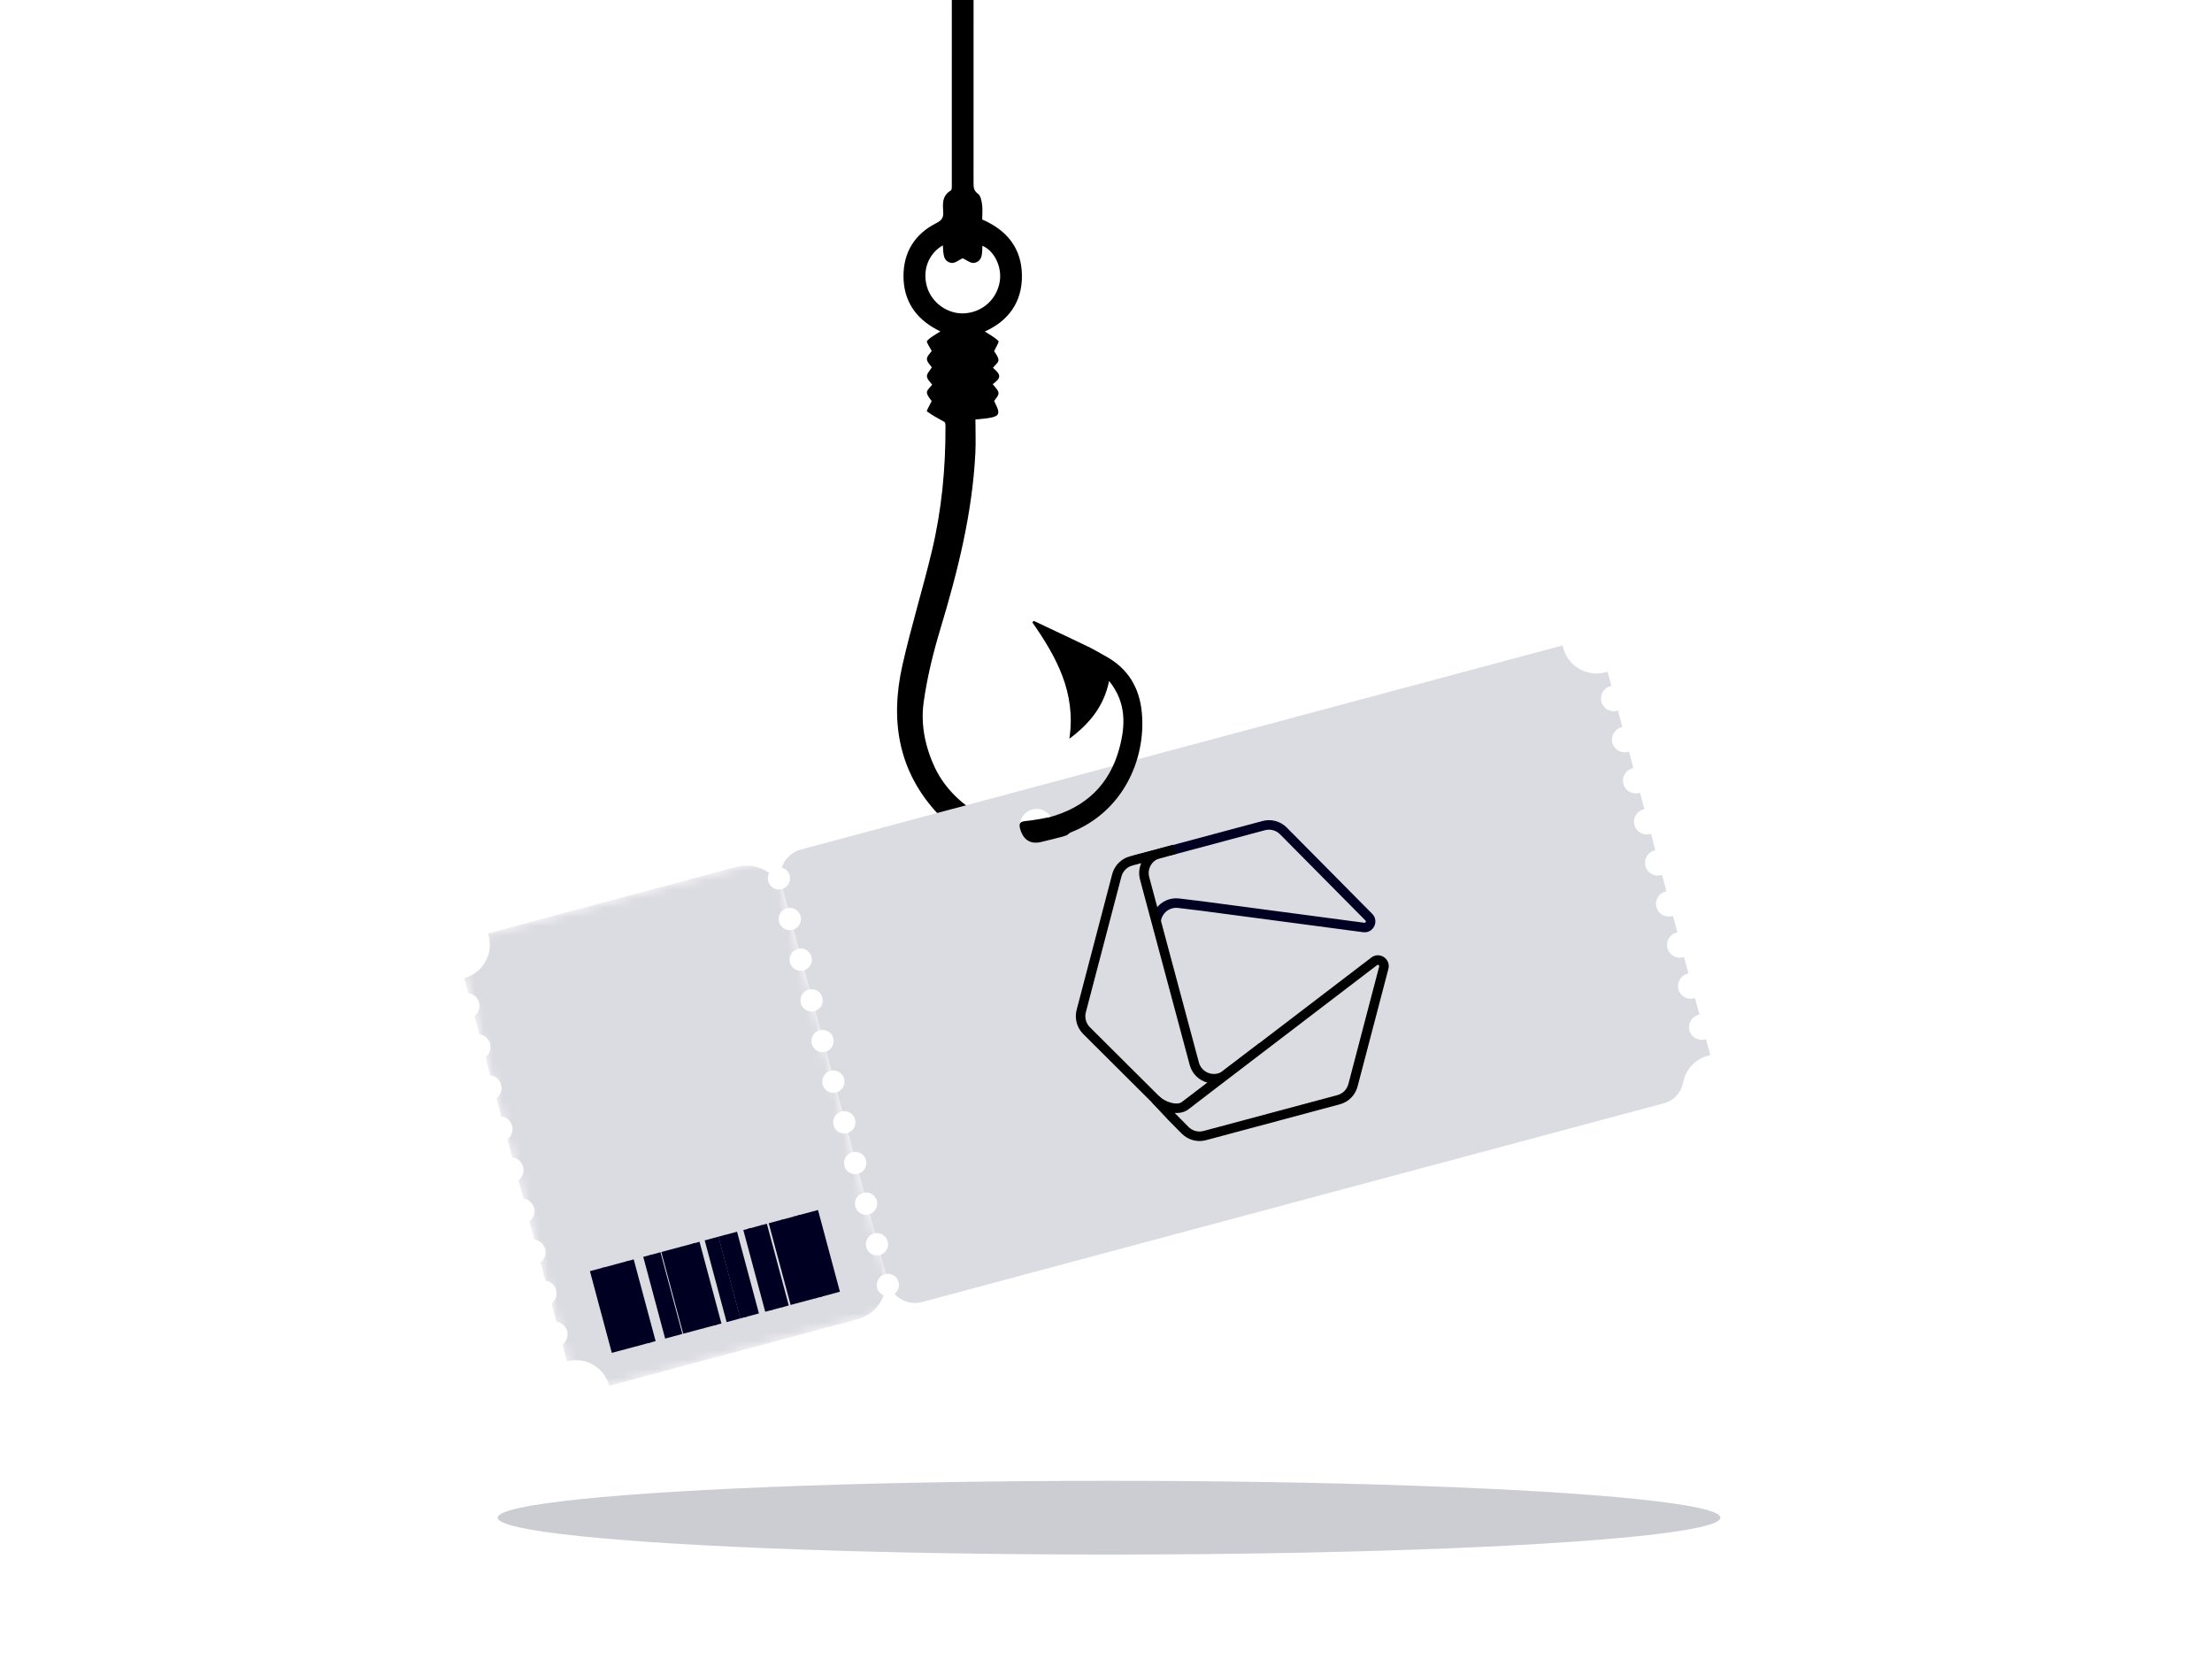 <svg width="240" height="180" viewBox="0 0 240 180" fill="none" xmlns="http://www.w3.org/2000/svg">
<g clip-path="url(#clip0_13725_157143)">
<g filter="url(#filter0_f_13725_157143)">
<ellipse cx="120.333" cy="164.667" rx="66.333" ry="4" fill="#000023" fill-opacity="0.2"/>
</g>
<path d="M105.741 -28.333C105.705 -28.027 105.636 -27.721 105.636 -27.415C105.63 -11.659 105.634 4.096 105.629 19.852C105.629 20.319 105.643 20.69 106.109 21.026C106.391 21.228 106.498 21.766 106.554 22.172C106.626 22.708 106.571 23.261 106.571 23.816C109.239 24.969 110.833 26.919 110.879 29.845C110.926 32.844 109.332 34.857 106.853 35.969C107.316 36.273 107.892 36.569 108.331 37.001C108.43 37.098 108.053 37.678 107.861 38.107C107.97 38.304 108.305 38.666 108.334 39.053C108.355 39.319 107.952 39.618 107.736 39.909C108.642 40.673 108.644 41.007 107.712 41.678C107.937 41.999 108.315 42.309 108.338 42.641C108.359 42.947 107.999 43.28 107.866 43.503C108.027 43.915 108.324 44.328 108.312 44.732C108.298 45.22 107.778 45.35 105.833 45.514C105.833 46.724 105.886 47.957 105.824 49.183C105.494 55.699 103.921 61.965 102.046 68.182C101.253 70.813 100.585 73.514 100.212 76.231C99.882 78.638 100.385 81.052 101.436 83.292C102.463 85.479 104.459 87.473 106.667 88.5C105.961 88.912 104 89.334 104 89.334C103 89.5 102.556 88.88 101.865 88.415C97.458 83.769 96.559 78.221 97.904 72.213C98.839 68.035 100.119 63.932 101.113 59.765C102.166 55.351 102.598 50.851 102.584 46.313C102.584 46.06 102.584 45.806 102.411 45.747C101.785 45.389 101.135 45.064 100.57 44.629C100.501 44.575 100.895 43.922 101.083 43.524C100.949 43.299 100.603 42.959 100.568 42.589C100.544 42.324 100.933 42.02 101.137 41.736C100.971 41.491 100.596 41.176 100.572 40.836C100.549 40.526 100.907 40.189 101.102 39.855C100.952 39.623 100.582 39.302 100.568 38.963C100.554 38.655 100.928 38.33 101.089 38.078C100.917 37.732 100.471 37.113 100.579 36.992C100.974 36.551 101.555 36.275 102.027 35.962C102.048 35.972 101.867 35.877 101.683 35.78C99.334 34.551 98.03 32.609 98.028 29.959C98.025 27.35 99.261 25.379 101.607 24.197C102.152 23.922 102.371 23.643 102.339 23.041C102.29 22.16 102.183 21.238 103.165 20.669C103.31 20.587 103.269 20.137 103.269 19.857C103.274 7.87 103.272 -4.116 103.272 -16.103C103.272 -19.906 103.274 -23.71 103.265 -27.514C103.265 -27.787 103.187 -28.06 103.144 -28.333C104.009 -28.333 104.873 -28.333 105.738 -28.333L105.741 -28.333ZM102.297 26.617C100.726 27.525 100.056 29.326 100.575 31.112C101.09 32.883 102.878 34.131 104.702 33.994C106.63 33.849 108.158 32.454 108.471 30.552C108.732 28.968 107.888 27.208 106.59 26.672C106.552 27.417 106.65 28.32 105.724 28.519C105.326 28.603 104.821 28.18 104.444 28.021C104.087 28.178 103.594 28.6 103.2 28.522C102.261 28.337 102.375 27.43 102.297 26.617Z" fill="black"/>
<mask id="mask0_13725_157143" style="mask-type:luminance" maskUnits="userSpaceOnUse" x="49" y="92" width="49" height="60">
<path fill-rule="evenodd" clip-rule="evenodd" d="M49.334 102.238L83.978 92.955L97.133 142.048L62.488 151.331L49.334 102.238Z" fill="white"/>
</mask>
<g mask="url(#mask0_13725_157143)">
<path fill-rule="evenodd" clip-rule="evenodd" d="M93.01 143.153C94.385 142.785 95.419 141.781 95.89 140.543C95.546 140.406 95.267 140.115 95.165 139.73C94.991 139.084 95.374 138.419 96.019 138.246C96.044 138.239 96.069 138.235 96.094 138.23C96.073 138.125 96.054 138.02 96.026 137.916L95.552 136.148C95.524 136.159 95.495 136.168 95.465 136.177C94.82 136.349 94.155 135.965 93.982 135.319C93.809 134.67 94.192 134.007 94.837 133.834C94.867 133.826 94.897 133.82 94.927 133.815L94.37 131.737C94.341 131.747 94.313 131.757 94.282 131.765C93.638 131.938 92.973 131.553 92.8 130.907C92.627 130.259 93.01 129.596 93.655 129.423C93.685 129.415 93.715 129.409 93.745 129.403L93.188 127.325C93.159 127.335 93.131 127.346 93.1 127.354C92.456 127.527 91.791 127.141 91.618 126.495C91.445 125.849 91.828 125.184 92.473 125.011C92.503 125.003 92.533 124.998 92.563 124.992L92.006 122.914C91.977 122.924 91.949 122.934 91.918 122.942C91.273 123.115 90.609 122.73 90.436 122.084C90.263 121.438 90.646 120.773 91.291 120.6C91.321 120.592 91.351 120.586 91.381 120.581L90.824 118.502C90.795 118.512 90.767 118.523 90.736 118.531C90.091 118.703 89.427 118.319 89.254 117.673C89.081 117.027 89.464 116.361 90.109 116.188C90.139 116.18 90.169 116.174 90.199 116.169L89.642 114.091C89.613 114.101 89.585 114.111 89.554 114.119C88.909 114.292 88.245 113.907 88.072 113.261C87.899 112.615 88.282 111.949 88.927 111.777C88.957 111.769 88.987 111.763 89.017 111.758L88.46 109.679C88.431 109.69 88.403 109.7 88.372 109.708C87.727 109.881 87.063 109.496 86.89 108.849C86.717 108.203 87.1 107.538 87.745 107.365C87.775 107.357 87.805 107.352 87.835 107.346L87.278 105.268C87.249 105.278 87.22 105.288 87.19 105.296C86.545 105.469 85.881 105.084 85.708 104.438C85.535 103.792 85.918 103.127 86.563 102.954C86.593 102.946 86.623 102.94 86.653 102.934L86.096 100.856C86.067 100.866 86.038 100.877 86.008 100.885C85.363 101.057 84.699 100.673 84.526 100.027C84.353 99.38 84.736 98.715 85.38 98.542C85.411 98.534 85.441 98.528 85.471 98.523L85.086 97.088C85.027 96.87 84.949 96.662 84.86 96.462C84.849 96.465 84.838 96.47 84.826 96.473C84.181 96.646 83.517 96.261 83.344 95.615C83.26 95.302 83.307 94.984 83.452 94.72C82.448 93.998 81.141 93.715 79.856 94.06L52.941 101.272C52.969 101.355 52.998 101.437 53.021 101.523C53.558 103.527 52.373 105.585 50.374 106.121L50.812 107.757C51.356 107.824 51.83 108.211 51.981 108.773C52.132 109.335 51.914 109.908 51.477 110.237L52.006 112.214C52.55 112.28 53.025 112.667 53.175 113.23C53.326 113.792 53.108 114.364 52.671 114.694L53.2 116.67C53.744 116.737 54.219 117.124 54.369 117.686C54.52 118.248 54.302 118.821 53.865 119.15L54.395 121.126C54.938 121.193 55.413 121.58 55.563 122.142C55.714 122.704 55.496 123.277 55.059 123.606L55.589 125.582C56.132 125.649 56.607 126.036 56.757 126.598C56.908 127.16 56.69 127.733 56.253 128.063L56.783 130.039C57.326 130.105 57.801 130.493 57.951 131.055C58.102 131.617 57.884 132.19 57.447 132.519L57.977 134.495C58.52 134.562 58.995 134.949 59.145 135.511C59.296 136.073 59.078 136.646 58.641 136.975L59.171 138.952C59.714 139.018 60.189 139.405 60.34 139.967C60.49 140.529 60.273 141.102 59.835 141.432L60.365 143.408C60.908 143.474 61.383 143.862 61.534 144.424C61.684 144.986 61.467 145.559 61.029 145.888L61.516 147.703C63.515 147.168 65.571 148.358 66.108 150.362L93.01 143.153Z" fill="#DBDBE2"/>
</g>
<path fill-rule="evenodd" clip-rule="evenodd" d="M176.138 85.058C176.336 85.796 177.094 86.235 177.83 86.038C177.866 86.028 177.901 86.016 177.935 86.004L178.416 87.796C178.38 87.803 178.344 87.81 178.308 87.82C177.571 88.017 177.134 88.776 177.332 89.514C177.53 90.253 178.288 90.692 179.024 90.494C179.06 90.484 179.095 90.472 179.129 90.46L179.61 92.253C179.574 92.26 179.538 92.266 179.502 92.276C178.765 92.473 178.328 93.232 178.526 93.971C178.724 94.709 179.482 95.148 180.219 94.951C180.254 94.941 180.289 94.929 180.323 94.916L180.804 96.709C180.768 96.716 180.732 96.723 180.696 96.732C179.959 96.93 179.522 97.689 179.72 98.427C179.918 99.166 180.676 99.604 181.413 99.407C181.449 99.397 181.483 99.385 181.518 99.373L181.998 101.166C181.962 101.172 181.926 101.179 181.89 101.189C181.153 101.386 180.716 102.145 180.914 102.883C181.112 103.622 181.87 104.06 182.607 103.863C182.643 103.853 182.677 103.841 182.712 103.829L183.192 105.622C183.156 105.628 183.12 105.635 183.084 105.645C182.347 105.842 181.91 106.601 182.108 107.34C182.306 108.078 183.064 108.517 183.801 108.319C183.837 108.31 183.871 108.298 183.906 108.286L184.386 110.078C184.35 110.085 184.314 110.092 184.278 110.101C183.541 110.299 183.104 111.057 183.302 111.796C183.5 112.535 184.258 112.973 184.995 112.776C185.031 112.766 185.065 112.754 185.1 112.742L185.565 114.477C185.545 114.481 185.526 114.485 185.506 114.489C185.448 114.5 185.39 114.512 185.331 114.527C183.903 114.91 182.89 116.07 182.624 117.431C182.412 118.516 181.641 119.404 180.576 119.69L100.055 141.265C98.933 141.566 97.79 141.192 97.051 140.392C97.44 140.105 97.634 139.599 97.502 139.104C97.337 138.488 96.725 138.111 96.109 138.227L95.553 136.148C96.143 135.941 96.485 135.308 96.32 134.692C96.154 134.075 95.543 133.699 94.927 133.815L94.371 131.737C94.961 131.529 95.303 130.897 95.138 130.281C94.972 129.663 94.361 129.288 93.745 129.403L93.189 127.326C93.779 127.118 94.121 126.486 93.956 125.869C93.79 125.253 93.178 124.876 92.563 124.992L92.006 122.914C92.597 122.706 92.939 122.074 92.773 121.458C92.608 120.842 91.996 120.465 91.381 120.581L90.824 118.502C91.415 118.295 91.756 117.662 91.591 117.046C91.426 116.43 90.814 116.053 90.199 116.169L89.642 114.091C90.233 113.883 90.574 113.251 90.409 112.635C90.244 112.019 89.632 111.642 89.017 111.757L88.46 109.679C89.051 109.472 89.392 108.839 89.227 108.223C89.062 107.607 88.45 107.23 87.835 107.346L87.278 105.268C87.869 105.06 88.21 104.428 88.045 103.812C87.88 103.196 87.268 102.819 86.653 102.934L86.096 100.856C86.687 100.649 87.028 100.016 86.863 99.4C86.698 98.784 86.086 98.407 85.471 98.523L84.914 96.445C85.505 96.237 85.846 95.605 85.681 94.989C85.564 94.554 85.225 94.238 84.819 94.13C85.131 93.203 85.885 92.444 86.901 92.172L169.542 70.028C169.545 70.044 169.548 70.06 169.551 70.076C169.565 70.146 169.578 70.216 169.597 70.286C170.134 72.29 172.19 73.48 174.189 72.945C174.251 72.928 174.311 72.907 174.371 72.886C174.386 72.881 174.401 72.876 174.416 72.871L174.833 74.427C174.797 74.434 174.762 74.441 174.726 74.451C173.989 74.648 173.552 75.407 173.75 76.145C173.948 76.884 174.706 77.323 175.442 77.125C175.478 77.116 175.513 77.103 175.547 77.091L176.028 78.884C175.992 78.891 175.956 78.897 175.92 78.907C175.183 79.105 174.746 79.863 174.944 80.602C175.142 81.34 175.9 81.779 176.636 81.581C176.672 81.572 176.707 81.56 176.741 81.547L177.222 83.34C177.186 83.347 177.15 83.354 177.114 83.364C176.377 83.561 175.94 84.319 176.138 85.058ZM112.938 91.316C113.902 91.058 114.473 90.067 114.215 89.104C113.957 88.14 112.966 87.568 112.003 87.826C111.039 88.084 110.467 89.075 110.725 90.039C110.983 91.002 111.974 91.575 112.938 91.316Z" fill="#DBDBE2"/>
<path d="M64.754 137.717L67.13 146.583" stroke="#000023" stroke-width="1.549"/>
<path d="M66.08 137.363L68.456 146.228" stroke="#000023" stroke-width="1.549"/>
<path d="M84.155 132.519L86.531 141.385" stroke="#000023" stroke-width="1.549"/>
<path d="M85.536 132.149L87.912 141.015" stroke="#000023" stroke-width="1.549"/>
<path d="M86.438 131.907L88.814 140.772" stroke="#000023" stroke-width="0.774"/>
<path d="M87.632 131.587L90.008 140.453" stroke="#000023" stroke-width="2.323"/>
<path d="M67.461 136.992L69.837 145.857" stroke="#000023" stroke-width="1.549"/>
<path d="M68.363 136.75L70.739 145.616" stroke="#000023" stroke-width="0.817"/>
<path d="M72.873 135.541L75.249 144.407" stroke="#000023" stroke-width="2.323"/>
<path d="M78.318 134.082L80.694 142.948" stroke="#000023" stroke-width="0.774"/>
<path d="M79.22 133.841L81.596 142.707" stroke="#000023" stroke-width="1.549"/>
<path d="M74.622 135.074L76.998 143.939" stroke="#000023" stroke-width="1.549"/>
<path d="M77.209 134.38L79.585 143.246" stroke="#000023" stroke-width="1.549"/>
<path d="M81.025 133.358L83.4 142.224" stroke="#000023" stroke-width="0.774"/>
<path d="M81.927 133.116L84.303 141.981" stroke="#000023" stroke-width="1.549"/>
<path d="M82.83 132.874L85.206 141.74" stroke="#000023" stroke-width="0.774"/>
<path d="M75.524 134.831L77.899 143.697" stroke="#000023" stroke-width="0.774"/>
<path d="M71.07 136.025L73.445 144.891" stroke="#000023" stroke-width="1.225"/>
<path d="M70.167 136.267L72.542 145.133" stroke="#000023" stroke-width="0.774"/>
<path fill-rule="evenodd" clip-rule="evenodd" d="M122.851 92.865L136.983 89.079C137.924 88.826 138.928 89.098 139.614 89.791L148.883 99.148C149.67 99.943 149.009 101.286 147.897 101.142L147.895 101.142L130.331 98.814L127.823 98.511C127.823 98.511 127.823 98.511 127.823 98.511C126.641 98.368 125.689 99.466 125.997 100.618L126.749 103.425L125.752 103.692L122.851 92.865ZM125.445 98.559C125.998 97.82 126.918 97.362 127.947 97.486L130.461 97.79L148.03 100.119C148.03 100.119 148.03 100.119 148.03 100.119C148.073 100.124 148.1 100.115 148.118 100.105C148.14 100.092 148.161 100.07 148.177 100.04C148.192 100.01 148.196 99.979 148.192 99.954C148.19 99.933 148.18 99.906 148.15 99.874L138.881 90.517C138.881 90.517 138.881 90.517 138.881 90.517C138.455 90.088 137.833 89.92 137.25 90.076L124.115 93.595L125.445 98.559Z" fill="#000023"/>
<path fill-rule="evenodd" clip-rule="evenodd" d="M123.621 93.172L127.401 92.159L125.745 92.603C124.572 92.917 123.877 94.125 124.192 95.3L128.754 112.329L129.579 115.405C129.985 116.921 131.797 117.54 133.04 116.587L136.927 113.607L127.148 121.043L117.88 111.811C117.332 111.257 117.117 110.454 117.315 109.7L120.64 97.013L121.173 94.977C121.374 94.213 121.968 93.615 122.73 93.411L123.621 93.172Z" fill="#DBDBE2"/>
<path fill-rule="evenodd" clip-rule="evenodd" d="M121.672 95.108C121.826 94.522 122.28 94.065 122.863 93.909L121.672 95.108ZM121.672 95.108L121.138 97.143L117.813 109.83C117.662 110.408 117.826 111.022 118.245 111.447C118.246 111.447 118.246 111.448 118.247 111.448L127.193 120.36L131.002 117.463C130.113 117.224 129.348 116.539 129.08 115.539L123.692 95.434C123.528 94.818 123.587 94.195 123.821 93.652L122.863 93.909M127.267 91.66L127.534 92.657L125.878 93.101C124.981 93.341 124.448 94.265 124.69 95.166L130.077 115.271C130.365 116.346 131.572 116.83 132.503 116.321L136.612 113.197L136.614 113.196L137.24 114.016L137.239 114.017L133.353 116.996C133.262 117.066 133.168 117.129 133.072 117.186L127.102 121.726L117.514 112.176L117.513 112.174C116.836 111.49 116.571 110.499 116.815 109.568C116.815 109.569 116.815 109.568 116.815 109.568L120.14 96.882L120.673 94.846C120.921 93.903 121.654 93.164 122.596 92.912L127.267 91.66Z" fill="black"/>
<path fill-rule="evenodd" clip-rule="evenodd" d="M150.139 104.996L146.795 117.752C146.595 118.516 146.001 119.114 145.239 119.318L130.714 123.21C129.952 123.414 129.139 123.194 128.583 122.632L127.103 121.136L125.362 119.27C126.141 120.058 127.761 120.616 128.639 119.942L131.672 117.615L149.1 104.302C149.599 103.92 150.298 104.388 150.139 104.996Z" fill="#DBDBE2"/>
<path fill-rule="evenodd" clip-rule="evenodd" d="M149.497 104.68C149.476 104.68 149.449 104.685 149.414 104.712L149.414 104.712L131.987 118.024L128.954 120.352C128.513 120.69 127.974 120.787 127.452 120.753L127.476 120.778L128.95 122.269C129.376 122.699 129.998 122.868 130.581 122.711L145.106 118.82C145.688 118.663 146.143 118.206 146.297 117.621L149.64 104.865C149.64 104.865 149.64 104.865 149.64 104.865C149.651 104.823 149.646 104.794 149.638 104.774C149.628 104.75 149.609 104.726 149.58 104.707C149.552 104.688 149.522 104.68 149.497 104.68ZM148.787 103.892C149.68 103.209 150.922 104.047 150.639 105.127L147.295 117.883C147.048 118.826 146.314 119.565 145.373 119.817L130.848 123.709C129.907 123.961 128.902 123.688 128.216 122.995C128.216 122.995 128.216 122.995 128.216 122.995L126.731 121.493L124.985 119.622L125.73 118.907C126.047 119.228 126.561 119.521 127.09 119.654C127.63 119.789 128.066 119.732 128.326 119.533L131.359 117.205L148.787 103.892Z" fill="black"/>
<path d="M115.769 90.612C115.62 90.662 115.47 90.714 115.321 90.764C114.514 90.967 113.711 91.188 112.899 91.368C111.773 91.617 111.016 91.094 110.689 89.953C110.516 89.352 110.669 89.134 111.305 89.079C112.157 89.004 112.997 88.814 113.845 88.672C117.778 87.606 120.385 85.149 121.448 81.2C122.123 78.697 122.219 76.214 120.337 73.885C119.782 76.579 118.296 78.458 116.026 80.152C116.779 75.14 114.604 71.259 112.003 67.519C112.057 67.467 112.11 67.415 112.166 67.365C114.128 68.294 116.096 69.213 118.051 70.157C118.724 70.483 119.365 70.871 120.02 71.233C122.41 72.554 123.635 74.635 123.886 77.301C124.363 82.396 121.825 88.088 116.187 90.311C116.033 90.372 115.911 90.508 115.772 90.61L115.769 90.612Z" fill="black"/>
</g>
<defs>
<filter id="filter0_f_13725_157143" x="46" y="152.667" width="148.667" height="24" filterUnits="userSpaceOnUse" color-interpolation-filters="sRGB">
<feFlood flood-opacity="0" result="BackgroundImageFix"/>
<feBlend mode="normal" in="SourceGraphic" in2="BackgroundImageFix" result="shape"/>
<feGaussianBlur stdDeviation="4" result="effect1_foregroundBlur_13725_157143"/>
</filter>
<clipPath id="clip0_13725_157143">
<rect width="240" height="179.333" fill="white"/>
</clipPath>
</defs>
</svg>
